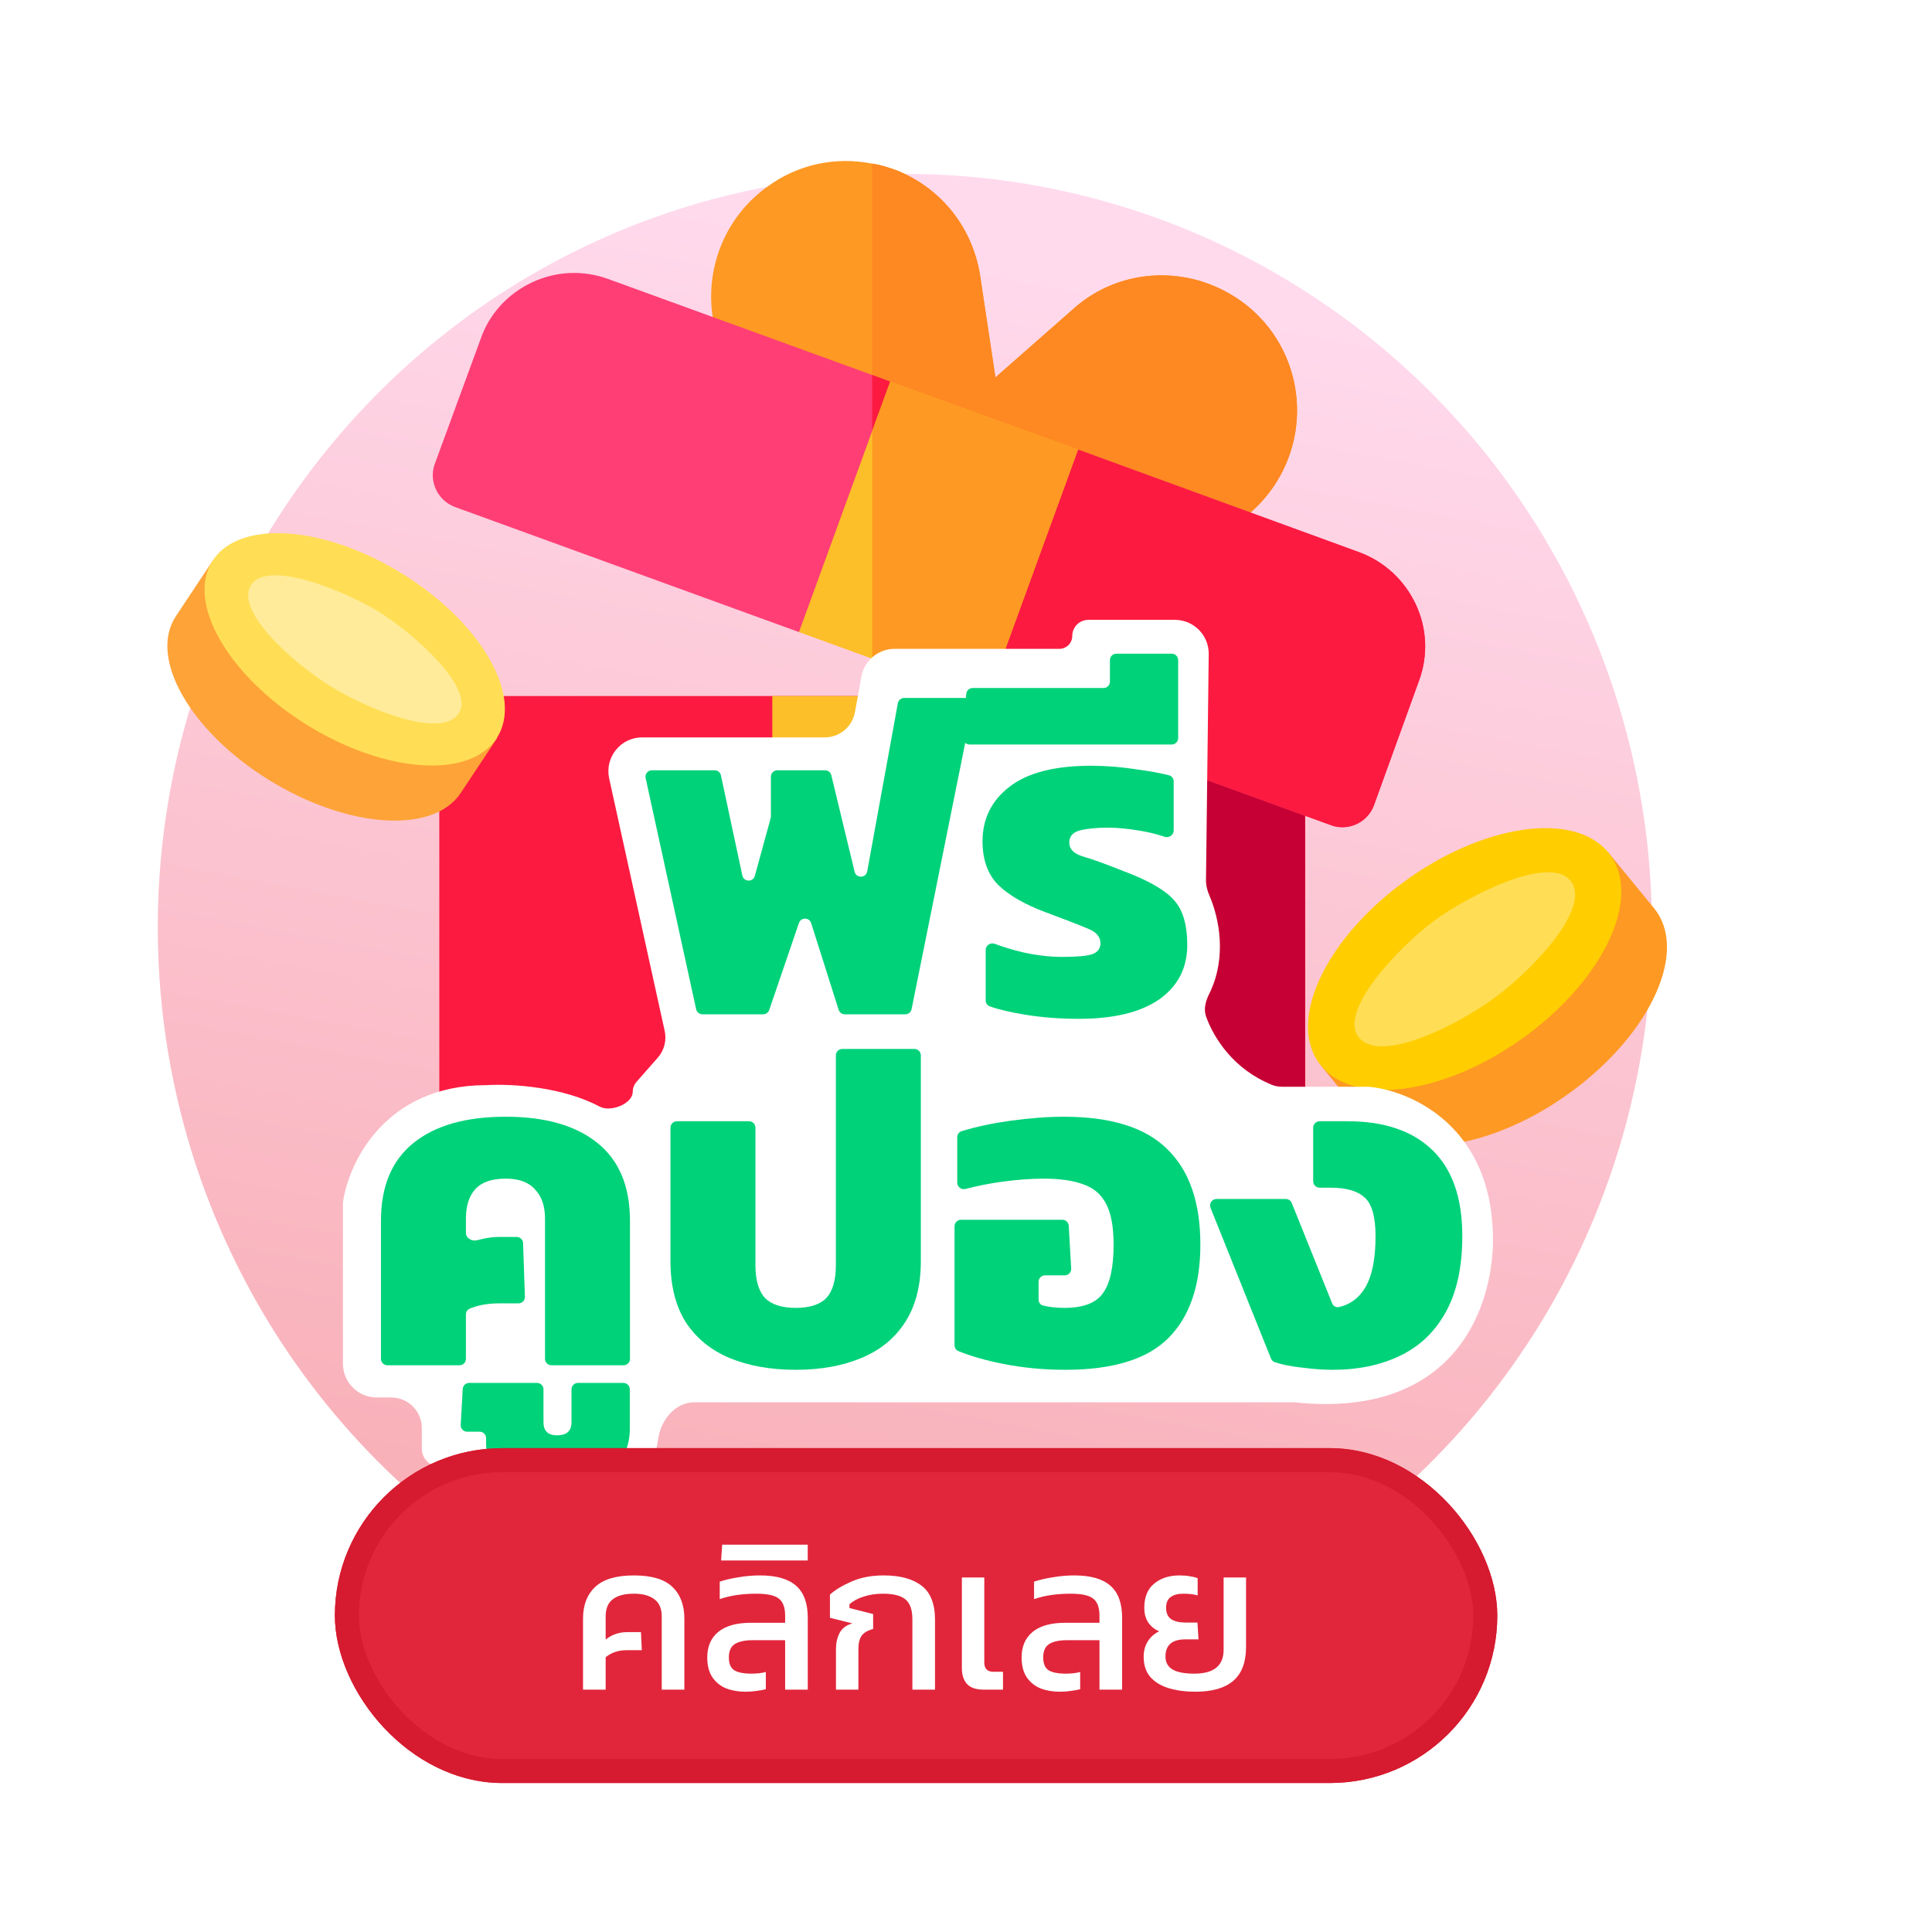 <svg width="600" height="600" viewBox="0 0 600 600" fill="none" xmlns="http://www.w3.org/2000/svg">
<g clip-path="url(#clip0_245_3309)">
<g filter="url(#filter0_d_245_3309)">
<ellipse cx="277" cy="284" rx="232" ry="234" fill="url(#paint0_linear_245_3309)"/>
</g>
<g clip-path="url(#clip1_245_3309)">
<path d="M398.491 228.982L364.983 216.778C363.949 216.365 362.708 216.158 361.468 216.158H146.772C140.979 216.158 136.43 220.707 136.43 226.5V371.974C136.43 389.141 150.287 403 167.455 403H374.291C391.46 403 405.317 389.141 405.317 371.974V238.702C405.317 234.359 402.627 230.429 398.491 228.982Z" fill="#FC1A40"/>
<path d="M405.319 238.702V371.974C405.319 389.141 391.461 403 374.293 403H270.875V216.158H361.469C362.71 216.158 363.951 216.365 364.985 216.778L398.492 228.982C402.629 230.429 405.319 234.359 405.319 238.702Z" fill="#C60034"/>
<path d="M401.595 117.42C398.08 103.149 387.53 91.98 373.259 87.429C359.194 83.085 344.094 86.188 333.132 96.116L309.139 117.214L304.382 85.568C302.107 71.09 292.799 58.886 278.942 53.095C276.253 52.06 273.564 51.233 270.875 50.819C259.499 48.544 247.71 51.026 238.195 58.059C225.578 67.16 219.166 82.466 221.234 97.771C223.51 113.077 233.852 126.108 248.536 131.279L270.875 139.345L298.385 149.48C298.591 149.48 298.591 149.48 298.591 149.48L346.371 167.061C351.127 168.716 356.091 169.544 360.848 169.544C370.985 169.544 380.912 165.819 388.772 158.788C400.354 148.446 405.318 132.519 401.595 117.42Z" fill="#FE9923"/>
<path d="M388.772 158.788C380.912 165.819 370.984 169.544 360.848 169.544C356.092 169.544 351.127 168.716 346.37 167.06L298.591 149.48C298.591 149.48 298.591 149.48 298.384 149.48L270.875 139.345V50.818C273.564 51.233 276.253 52.059 278.942 53.094C292.799 58.885 302.107 71.089 304.382 85.568L309.138 117.213L333.132 96.115C344.094 86.187 359.193 83.084 373.258 87.428C387.53 91.98 398.079 103.148 401.595 117.42C405.319 132.519 400.355 148.446 388.772 158.788Z" fill="#FE8821"/>
<path d="M440.69 211.4L426.626 250.285C424.97 254.422 421.04 256.904 416.904 256.904C415.663 256.904 414.422 256.697 413.388 256.284L306.453 217.399L296.732 185.339L270.878 191.13L248.127 196.301L141.191 157.416C135.814 155.348 133.126 149.349 134.986 144.178L149.258 105.294C151.947 97.434 157.739 91.228 165.185 87.712C172.631 84.197 181.111 83.783 188.971 86.678L270.878 116.463L276.464 118.53C276.464 118.53 298.801 159.071 299.423 159.071C299.837 159.071 308.73 154.107 317.417 149.349C326.102 144.592 334.79 139.628 334.79 139.628L422.074 171.48C429.934 174.376 436.139 180.168 439.655 187.614C443.172 195.06 443.585 203.541 440.69 211.4Z" fill="#FF3E75"/>
<path d="M440.688 211.4L426.623 250.285C424.967 254.422 421.038 256.904 416.901 256.904C415.66 256.904 414.419 256.697 413.385 256.284L306.45 217.399L296.73 185.339L270.875 191.13V116.463L276.46 118.53C276.46 118.53 298.798 159.071 299.419 159.071C299.833 159.071 308.727 154.107 317.414 149.349C326.1 144.592 334.787 139.628 334.787 139.628L422.072 171.48C429.931 174.376 436.137 180.168 439.652 187.614C443.17 195.06 443.583 203.541 440.688 211.4Z" fill="#FC1A40"/>
<path d="M239.852 216.158V403H301.902V216.158H239.852Z" fill="#FCBF29"/>
<path d="M276.462 118.531L270.876 133.836L248.125 196.302L270.876 204.576L296.731 213.883L306.451 217.399L334.789 139.629L276.462 118.531Z" fill="#FCBF29"/>
<path d="M301.9 216.158H270.875V403H301.9V216.158Z" fill="#FE9923"/>
<path d="M334.787 139.629L306.45 217.399L296.73 213.883L270.875 204.575V133.836L276.46 118.531L334.787 139.629Z" fill="#FE9923"/>
</g>
<path d="M65.929 174.317L54.614 191.382C46.077 204.255 58.959 226.983 83.384 242.145C107.81 257.308 134.532 259.163 143.068 246.289L154.383 229.225L65.929 174.317Z" fill="#FEA338"/>
<path d="M154.224 229.29C162.642 216.473 149.738 193.713 125.401 178.453C101.066 163.193 74.512 161.214 66.095 174.031C57.676 186.848 70.58 209.608 94.917 224.869C119.254 240.127 145.806 242.107 154.224 229.29Z" fill="#FFDE55"/>
<path d="M117.838 190.115C107.624 183.771 83.308 173.607 78.011 181.599C72.714 189.591 90.906 205.825 102.608 213.092C114.31 220.36 137.138 229.6 142.437 221.607C147.734 213.615 128.054 196.458 117.838 190.115Z" fill="#FFEB99"/>
<path d="M410.249 330.954L424.439 348.23C435.145 361.263 463.794 357.006 488.431 338.723C513.067 320.44 524.361 295.053 513.655 282.02L499.465 264.744L410.249 330.954Z" fill="#FE9923"/>
<path d="M499.474 264.737C488.768 251.703 460.118 255.961 435.479 274.246C410.842 292.531 399.548 317.919 410.253 330.953C420.959 343.987 449.611 339.729 474.248 321.444C498.886 303.159 510.18 277.771 499.474 264.737Z" fill="#FFCD00"/>
<path d="M445.204 286.093C434.792 293.821 415.305 314.04 422.023 322.219C428.74 330.397 452.588 318.458 464.516 309.606C476.445 300.752 494.416 281.658 487.698 273.479C480.979 265.3 455.617 278.365 445.204 286.093Z" fill="#FFDE55"/>
<path d="M204.652 328.804L198.024 336.336C197.364 337.086 197 338.051 197 339.05C197 343.226 189.718 346.079 186.031 344.118C174.704 338.093 159.323 337.024 151 337.5C119.8 337.5 108.667 361.5 107 373.5V423.5C107 429.023 111.477 433.5 117 433.5H121.5C127.023 433.5 131.5 437.977 131.5 443.5V449.877C131.5 452.706 133.794 455 136.623 455C139.143 455 141.203 456.888 142.226 459.192C147.344 470.726 164.649 472.95 173.5 472.5C194.686 471.911 202.199 458.48 203.961 446.576C204.857 440.526 209.503 435 215.62 435H402C454.8 440.6 464.667 401 463 380.5C461 348.9 436.833 339 425 338H398.199C397.075 338 395.952 337.821 394.908 337.403C382.753 332.529 376.563 322.691 374.105 315.931C373.209 313.466 373.895 310.814 375.064 308.466C380.658 297.226 378.045 285.059 375.154 278.371C374.467 276.781 374.011 275.089 374.032 273.357L374.878 203.12C374.945 197.551 370.449 193 364.879 193H338C335.515 193 333.5 195.015 333.5 197.5C333.5 199.985 331.485 202 329 202H277.846C273.013 202 268.872 205.456 268.007 210.211L265.993 221.289C265.128 226.044 260.987 229.5 256.154 229.5H199.438C193.049 229.5 188.299 235.408 189.671 241.648L206.912 320.051C207.596 323.162 206.757 326.413 204.652 328.804Z" fill="white" stroke="white"/>
<path d="M218.148 315C217.208 315 216.394 314.345 216.194 313.427L200.507 241.64C200.234 240.393 201.184 239.213 202.461 239.213H221.937C222.881 239.213 223.696 239.872 223.893 240.795L230.541 271.891C230.979 273.939 233.872 274.022 234.426 272.002L239.343 254.069C239.39 253.897 239.414 253.719 239.414 253.54V241.213C239.414 240.109 240.309 239.213 241.414 239.213H256.224C257.148 239.213 257.952 239.846 258.169 240.744L265.406 270.727C265.913 272.828 268.93 272.742 269.318 270.616L278.833 218.399C279.006 217.449 279.834 216.758 280.8 216.758H300.127C301.39 216.758 302.337 217.914 302.087 219.153L283.104 313.395C282.916 314.329 282.096 315 281.143 315H262.351C261.479 315 260.708 314.435 260.444 313.604L251.915 286.688C251.333 284.849 248.74 284.82 248.116 286.646L238.894 313.647C238.617 314.456 237.856 315 237.001 315H218.148Z" fill="#00D27A"/>
<path d="M335.026 316.404C329.225 316.404 323.704 315.983 318.465 315.14C313.924 314.411 310.227 313.54 307.373 312.53C306.605 312.258 306.114 311.52 306.114 310.707V295.027C306.114 293.589 307.59 292.615 308.938 293.118C311.652 294.13 314.593 295.015 317.763 295.773C322.067 296.708 326.09 297.176 329.833 297.176C334.418 297.176 337.552 296.895 339.236 296.334C340.92 295.679 341.762 294.556 341.762 292.966C341.762 290.907 340.406 289.364 337.692 288.334C335.072 287.212 330.722 285.527 324.64 283.282C318.184 280.849 313.319 278.042 310.044 274.861C306.769 271.586 305.132 267.049 305.132 261.248C305.132 254.324 307.892 248.71 313.412 244.406C319.026 240.008 327.494 237.81 338.815 237.81C343.493 237.81 348.218 238.184 352.99 238.933C357.073 239.482 360.432 240.098 363.065 240.779C363.92 241.001 364.498 241.783 364.498 242.666V257.909C364.498 259.351 363.013 260.328 361.648 259.862C359.387 259.089 356.922 258.475 354.253 258.02C350.417 257.365 347.049 257.037 344.148 257.037C340.593 257.037 337.692 257.318 335.447 257.879C333.201 258.441 332.078 259.704 332.078 261.669C332.078 263.727 333.529 265.177 336.429 266.019C339.33 266.861 343.353 268.312 348.499 270.37C354.019 272.428 358.23 274.487 361.13 276.545C364.031 278.51 365.995 280.802 367.025 283.422C368.147 286.042 368.709 289.41 368.709 293.527C368.709 300.638 365.808 306.252 360.007 310.369C354.206 314.392 345.879 316.404 335.026 316.404Z" fill="#00D27A"/>
<path d="M301.096 231.213C299.935 231.213 299.018 230.228 299.101 229.07L300.076 215.527C300.152 214.48 301.022 213.67 302.071 213.67H342.7C343.804 213.67 344.7 212.775 344.7 211.67V205.004C344.7 203.899 345.595 203.004 346.7 203.004H363.892C364.997 203.004 365.892 203.899 365.892 205.004V229.213C365.892 230.318 364.997 231.213 363.892 231.213H301.096Z" fill="#00D27A"/>
<path d="M120.312 424C119.208 424 118.312 423.105 118.312 422V379.089C118.312 368.423 121.681 360.377 128.417 354.95C135.154 349.523 144.698 346.81 157.048 346.81C169.305 346.81 178.802 349.523 185.538 354.95C192.275 360.377 195.643 368.423 195.643 379.089V422C195.643 423.105 194.748 424 193.643 424H171.258C170.154 424 169.258 423.105 169.258 422V378.388C169.258 374.551 168.229 371.557 166.171 369.405C164.206 367.16 161.165 366.037 157.048 366.037C152.744 366.037 149.61 367.113 147.645 369.265C145.68 371.417 144.698 374.458 144.698 378.388V382.922C144.698 384.549 146.632 385.609 148.194 385.155C148.604 385.035 149.029 384.932 149.469 384.844C151.434 384.376 153.305 384.142 155.083 384.142H160.448C161.526 384.142 162.41 384.996 162.447 386.074L163.013 402.705C163.051 403.835 162.145 404.773 161.014 404.773H154.802C152.931 404.773 151.107 404.96 149.329 405.334C147.998 405.614 146.799 405.999 145.73 406.489C145.078 406.788 144.698 407.461 144.698 408.179V422C144.698 423.105 143.802 424 142.698 424H120.312Z" fill="#00D27A"/>
<path d="M172.995 461.894C165.978 461.894 160.551 460.584 156.715 457.964C152.879 455.438 150.961 452.256 150.961 448.42V446.631C150.961 445.526 150.065 444.631 148.961 444.631H145.075C143.927 444.631 143.014 443.666 143.078 442.52L143.698 431.363C143.757 430.303 144.633 429.474 145.695 429.474H166.784C167.889 429.474 168.784 430.369 168.784 431.474V441.684C168.784 444.397 170.188 445.754 172.995 445.754C175.989 445.754 177.486 444.397 177.486 441.684V431.474C177.486 430.369 178.381 429.474 179.486 429.474H193.591C194.695 429.474 195.591 430.369 195.591 431.474V443.789C195.591 446.877 194.889 449.777 193.485 452.49C191.988 455.297 189.602 457.543 186.328 459.227C182.959 461.005 178.515 461.894 172.995 461.894Z" fill="#00D27A"/>
<path d="M247.098 425.404C239.332 425.404 232.502 424.187 226.607 421.755C220.806 419.322 216.268 415.626 212.993 410.667C209.812 405.615 208.222 399.299 208.222 391.72V350.213C208.222 349.109 209.117 348.213 210.222 348.213H232.607C233.711 348.213 234.607 349.109 234.607 350.213V392.843C234.607 397.521 235.589 400.937 237.554 403.089C239.612 405.147 242.794 406.176 247.098 406.176C251.495 406.176 254.676 405.147 256.641 403.089C258.606 400.937 259.588 397.521 259.588 392.843V327.758C259.588 326.653 260.484 325.758 261.588 325.758H283.973C285.078 325.758 285.973 326.653 285.973 327.758V391.72C285.973 399.299 284.336 405.615 281.061 410.667C277.88 415.626 273.342 419.322 267.448 421.755C261.647 424.187 254.863 425.404 247.098 425.404Z" fill="#00D27A"/>
<path d="M330.822 425.404C324.179 425.404 317.77 424.795 311.594 423.579C306.102 422.481 301.449 421.153 297.636 419.597C296.903 419.298 296.437 418.577 296.437 417.785V380.809C296.437 379.704 297.332 378.809 298.437 378.809H329.915C330.975 378.809 331.851 379.636 331.911 380.695L332.666 393.958C332.732 395.105 331.819 396.071 330.67 396.071H324.541C323.437 396.071 322.541 396.967 322.541 398.071V403.593C322.541 404.463 323.101 405.242 323.946 405.448C325.932 405.934 328.131 406.176 330.541 406.176C336.342 406.176 340.318 404.679 342.47 401.685C344.716 398.691 345.839 393.639 345.839 386.528C345.839 381.101 345.09 376.937 343.593 374.037C342.096 371.043 339.757 368.984 336.576 367.862C333.395 366.645 329.231 366.037 324.085 366.037C320.155 366.037 315.805 366.365 311.033 367.02C307.188 367.547 303.464 368.288 299.861 369.241C298.568 369.583 297.279 368.622 297.279 367.284V353.172C297.279 352.307 297.834 351.537 298.662 351.285C303.175 349.907 308.187 348.836 313.699 348.073C319.781 347.231 325.348 346.81 330.401 346.81C345.09 346.81 355.803 350.178 362.54 356.915C369.37 363.558 372.785 373.429 372.785 386.528C372.785 399.252 369.464 408.936 362.821 415.579C356.271 422.129 345.605 425.404 330.822 425.404Z" fill="#00D27A"/>
<path d="M413.855 425.404C410.955 425.404 407.727 425.17 404.171 424.702C401 424.368 398.238 423.811 395.885 423.03C395.349 422.852 394.929 422.438 394.719 421.914L375.94 375.097C375.413 373.783 376.38 372.353 377.796 372.353H399.312C400.128 372.353 400.862 372.849 401.167 373.606L413.708 404.764C414.043 405.598 414.899 406.121 415.778 405.928C419.174 405.181 421.855 403.252 423.82 400.141C426.065 396.492 427.188 391.112 427.188 384.001C427.188 377.92 426.065 373.897 423.82 371.932C421.668 369.873 418.112 368.844 413.153 368.844H409.82C408.716 368.844 407.82 367.949 407.82 366.844V350.213C407.82 349.109 408.716 348.213 409.82 348.213H418.486C429.901 348.213 438.696 351.207 444.872 357.195C451.047 363.183 454.134 372.072 454.134 383.861C454.134 393.498 452.403 401.404 448.942 407.58C445.573 413.661 440.848 418.152 434.767 421.053C428.779 423.953 421.808 425.404 413.855 425.404Z" fill="#00D27A"/>
<g filter="url(#filter1_d_245_3309)">
<rect x="104" y="446" width="361" height="104" rx="52" fill="#E1263B"/>
<path d="M181.063 521V498.943C181.063 494.729 182.332 491.44 184.868 489.075C187.405 486.711 191.404 485.528 196.864 485.528C202.368 485.528 206.345 486.711 208.796 489.075C211.289 491.44 212.536 494.729 212.536 498.943V521H205.506V498.298C205.506 495.847 204.754 494.063 203.249 492.945C201.744 491.784 199.616 491.204 196.864 491.204C193.984 491.204 191.791 491.784 190.286 492.945C188.824 494.063 188.093 495.847 188.093 498.298V505.457C189.985 503.909 192.242 503.135 194.865 503.135H199.057L199.315 508.746H194.671C192.049 508.746 189.856 509.477 188.093 510.939V521H181.063ZM231.513 521.645C229.32 521.645 227.321 521.301 225.515 520.613C223.752 519.882 222.333 518.743 221.258 517.195C220.183 515.604 219.646 513.54 219.646 511.003C219.646 507.607 220.785 504.962 223.064 503.071C225.386 501.179 228.761 500.233 233.19 500.233H243.831V498.04C243.831 495.503 243.186 493.74 241.896 492.751C240.649 491.72 238.306 491.204 234.867 491.204C232.846 491.204 230.889 491.333 228.998 491.591C227.149 491.849 225.321 492.279 223.516 492.88V487.463C225.192 486.904 227.127 486.453 229.32 486.109C231.556 485.722 233.792 485.528 236.027 485.528C241.101 485.528 244.842 486.603 247.249 488.753C249.657 490.86 250.861 494.17 250.861 498.685V521H243.831V505.65H233.641C231.233 505.65 229.406 506.059 228.159 506.876C226.955 507.65 226.353 509.026 226.353 511.003C226.353 512.895 226.891 514.207 227.966 514.938C229.084 515.668 230.889 516.034 233.383 516.034C235.103 516.034 236.586 515.862 237.833 515.518V520.871C237.016 521.086 236.07 521.258 234.995 521.387C233.921 521.559 232.76 521.645 231.513 521.645ZM223.951 480.885L224.273 475.983H250.845V480.885H223.951ZM259.616 521V508.424C259.616 506.532 259.982 504.876 260.713 503.458C261.444 501.996 262.776 500.985 264.711 500.426L257.746 498.685V491.462C259.466 489.957 261.723 488.602 264.518 487.398C267.356 486.152 270.666 485.528 274.45 485.528C279.566 485.528 283.501 486.603 286.252 488.753C289.004 490.86 290.38 494.407 290.38 499.394V521H283.35V499.201C283.35 496.234 282.641 494.17 281.222 493.009C279.846 491.806 277.503 491.204 274.192 491.204C272.042 491.204 270.043 491.505 268.194 492.107C266.345 492.708 264.883 493.504 263.808 494.493V495.654L271.161 497.524V502.168C269.484 502.598 268.301 503.286 267.613 504.231C266.926 505.177 266.582 506.596 266.582 508.488V521H259.616ZM305.49 521C303.125 521 301.405 520.42 300.33 519.259C299.255 518.098 298.718 516.442 298.718 514.293V486.173H305.683V512.551C305.683 514.486 306.629 515.453 308.521 515.453H311.488V521H305.49ZM329.136 521.645C326.943 521.645 324.944 521.301 323.138 520.613C321.375 519.882 319.956 518.743 318.881 517.195C317.807 515.604 317.269 513.54 317.269 511.003C317.269 507.607 318.408 504.962 320.687 503.071C323.009 501.179 326.384 500.233 330.813 500.233H341.454V498.04C341.454 495.503 340.809 493.74 339.52 492.751C338.273 491.72 335.929 491.204 332.49 491.204C330.469 491.204 328.513 491.333 326.621 491.591C324.772 491.849 322.945 492.279 321.139 492.88V487.463C322.816 486.904 324.75 486.453 326.943 486.109C329.179 485.722 331.415 485.528 333.651 485.528C338.724 485.528 342.465 486.603 344.873 488.753C347.28 490.86 348.484 494.17 348.484 498.685V521H341.454V505.65H331.264C328.857 505.65 327.029 506.059 325.782 506.876C324.578 507.65 323.976 509.026 323.976 511.003C323.976 512.895 324.514 514.207 325.589 514.938C326.707 515.668 328.513 516.034 331.006 516.034C332.726 516.034 334.21 515.862 335.456 515.518V520.871C334.64 521.086 333.694 521.258 332.619 521.387C331.544 521.559 330.383 521.645 329.136 521.645ZM371.235 521.645C368.139 521.645 365.387 521.279 362.979 520.549C360.572 519.818 358.658 518.657 357.239 517.066C355.864 515.475 355.176 513.368 355.176 510.745C355.176 508.983 355.584 507.435 356.401 506.102C357.218 504.726 358.422 503.651 360.013 502.877C358.68 502.361 357.562 501.48 356.659 500.233C355.799 498.986 355.369 497.438 355.369 495.589C355.369 492.279 356.379 489.785 358.4 488.108C360.464 486.388 363.087 485.528 366.269 485.528C367.515 485.528 368.59 485.614 369.493 485.786C370.396 485.915 371.213 486.109 371.944 486.367V491.72C370.697 491.376 369.235 491.204 367.558 491.204C365.839 491.204 364.506 491.548 363.56 492.236C362.614 492.923 362.141 494.041 362.141 495.589C362.141 497.223 362.678 498.405 363.753 499.136C364.828 499.824 366.312 500.168 368.203 500.168H371.88L372.202 505.392H368.074C363.99 505.392 361.947 507.177 361.947 510.745C361.947 512.508 362.678 513.841 364.14 514.744C365.602 515.604 367.859 516.034 370.912 516.034C376.975 516.034 380.006 513.562 380.006 508.617V486.173H386.971V507.779C386.971 512.465 385.66 515.948 383.037 518.227C380.414 520.506 376.48 521.645 371.235 521.645Z" fill="white"/>
<rect x="107.733" y="449.733" width="353.533" height="96.533" rx="48.267" stroke="#D61A2F" stroke-width="7.467"/>
</g>
</g>
<defs>
<filter id="filter0_d_245_3309" x="-6" y="-1" width="574" height="578" filterUnits="userSpaceOnUse" color-interpolation-filters="sRGB">
<feFlood flood-opacity="0" result="BackgroundImageFix"/>
<feColorMatrix in="SourceAlpha" type="matrix" values="0 0 0 0 0 0 0 0 0 0 0 0 0 0 0 0 0 0 127 0" result="hardAlpha"/>
<feMorphology radius="15" operator="dilate" in="SourceAlpha" result="effect1_dropShadow_245_3309"/>
<feOffset dx="4" dy="4"/>
<feGaussianBlur stdDeviation="20"/>
<feComposite in2="hardAlpha" operator="out"/>
<feColorMatrix type="matrix" values="0 0 0 0 1 0 0 0 0 0.847 0 0 0 0 0.922 0 0 0 1 0"/>
<feBlend mode="normal" in2="BackgroundImageFix" result="effect1_dropShadow_245_3309"/>
<feBlend mode="normal" in="SourceGraphic" in2="effect1_dropShadow_245_3309" result="shape"/>
</filter>
<filter id="filter1_d_245_3309" x="83.467" y="429.2" width="402.067" height="145.067" filterUnits="userSpaceOnUse" color-interpolation-filters="sRGB">
<feFlood flood-opacity="0" result="BackgroundImageFix"/>
<feColorMatrix in="SourceAlpha" type="matrix" values="0 0 0 0 0 0 0 0 0 0 0 0 0 0 0 0 0 0 127 0" result="hardAlpha"/>
<feMorphology radius="1.867" operator="dilate" in="SourceAlpha" result="effect1_dropShadow_245_3309"/>
<feOffset dy="3.733"/>
<feGaussianBlur stdDeviation="9.333"/>
<feComposite in2="hardAlpha" operator="out"/>
<feColorMatrix type="matrix" values="0 0 0 0 0.525 0 0 0 0 0.039 0 0 0 0 0.043 0 0 0 1 0"/>
<feBlend mode="normal" in2="BackgroundImageFix" result="effect1_dropShadow_245_3309"/>
<feBlend mode="normal" in="SourceGraphic" in2="effect1_dropShadow_245_3309" result="shape"/>
</filter>
<linearGradient id="paint0_linear_245_3309" x1="359.5" y1="80.5" x2="277" y2="518" gradientUnits="userSpaceOnUse">
<stop stop-color="#FFDAED"/>
<stop offset="1" stop-color="#F8ADB4"/>
</linearGradient>
<clipPath id="clip0_245_3309">
<rect width="600" height="600" rx="100" fill="white"/>
</clipPath>
<clipPath id="clip1_245_3309">
<rect width="353" height="353" fill="white" transform="translate(112 50)"/>
</clipPath>
</defs>
</svg>
